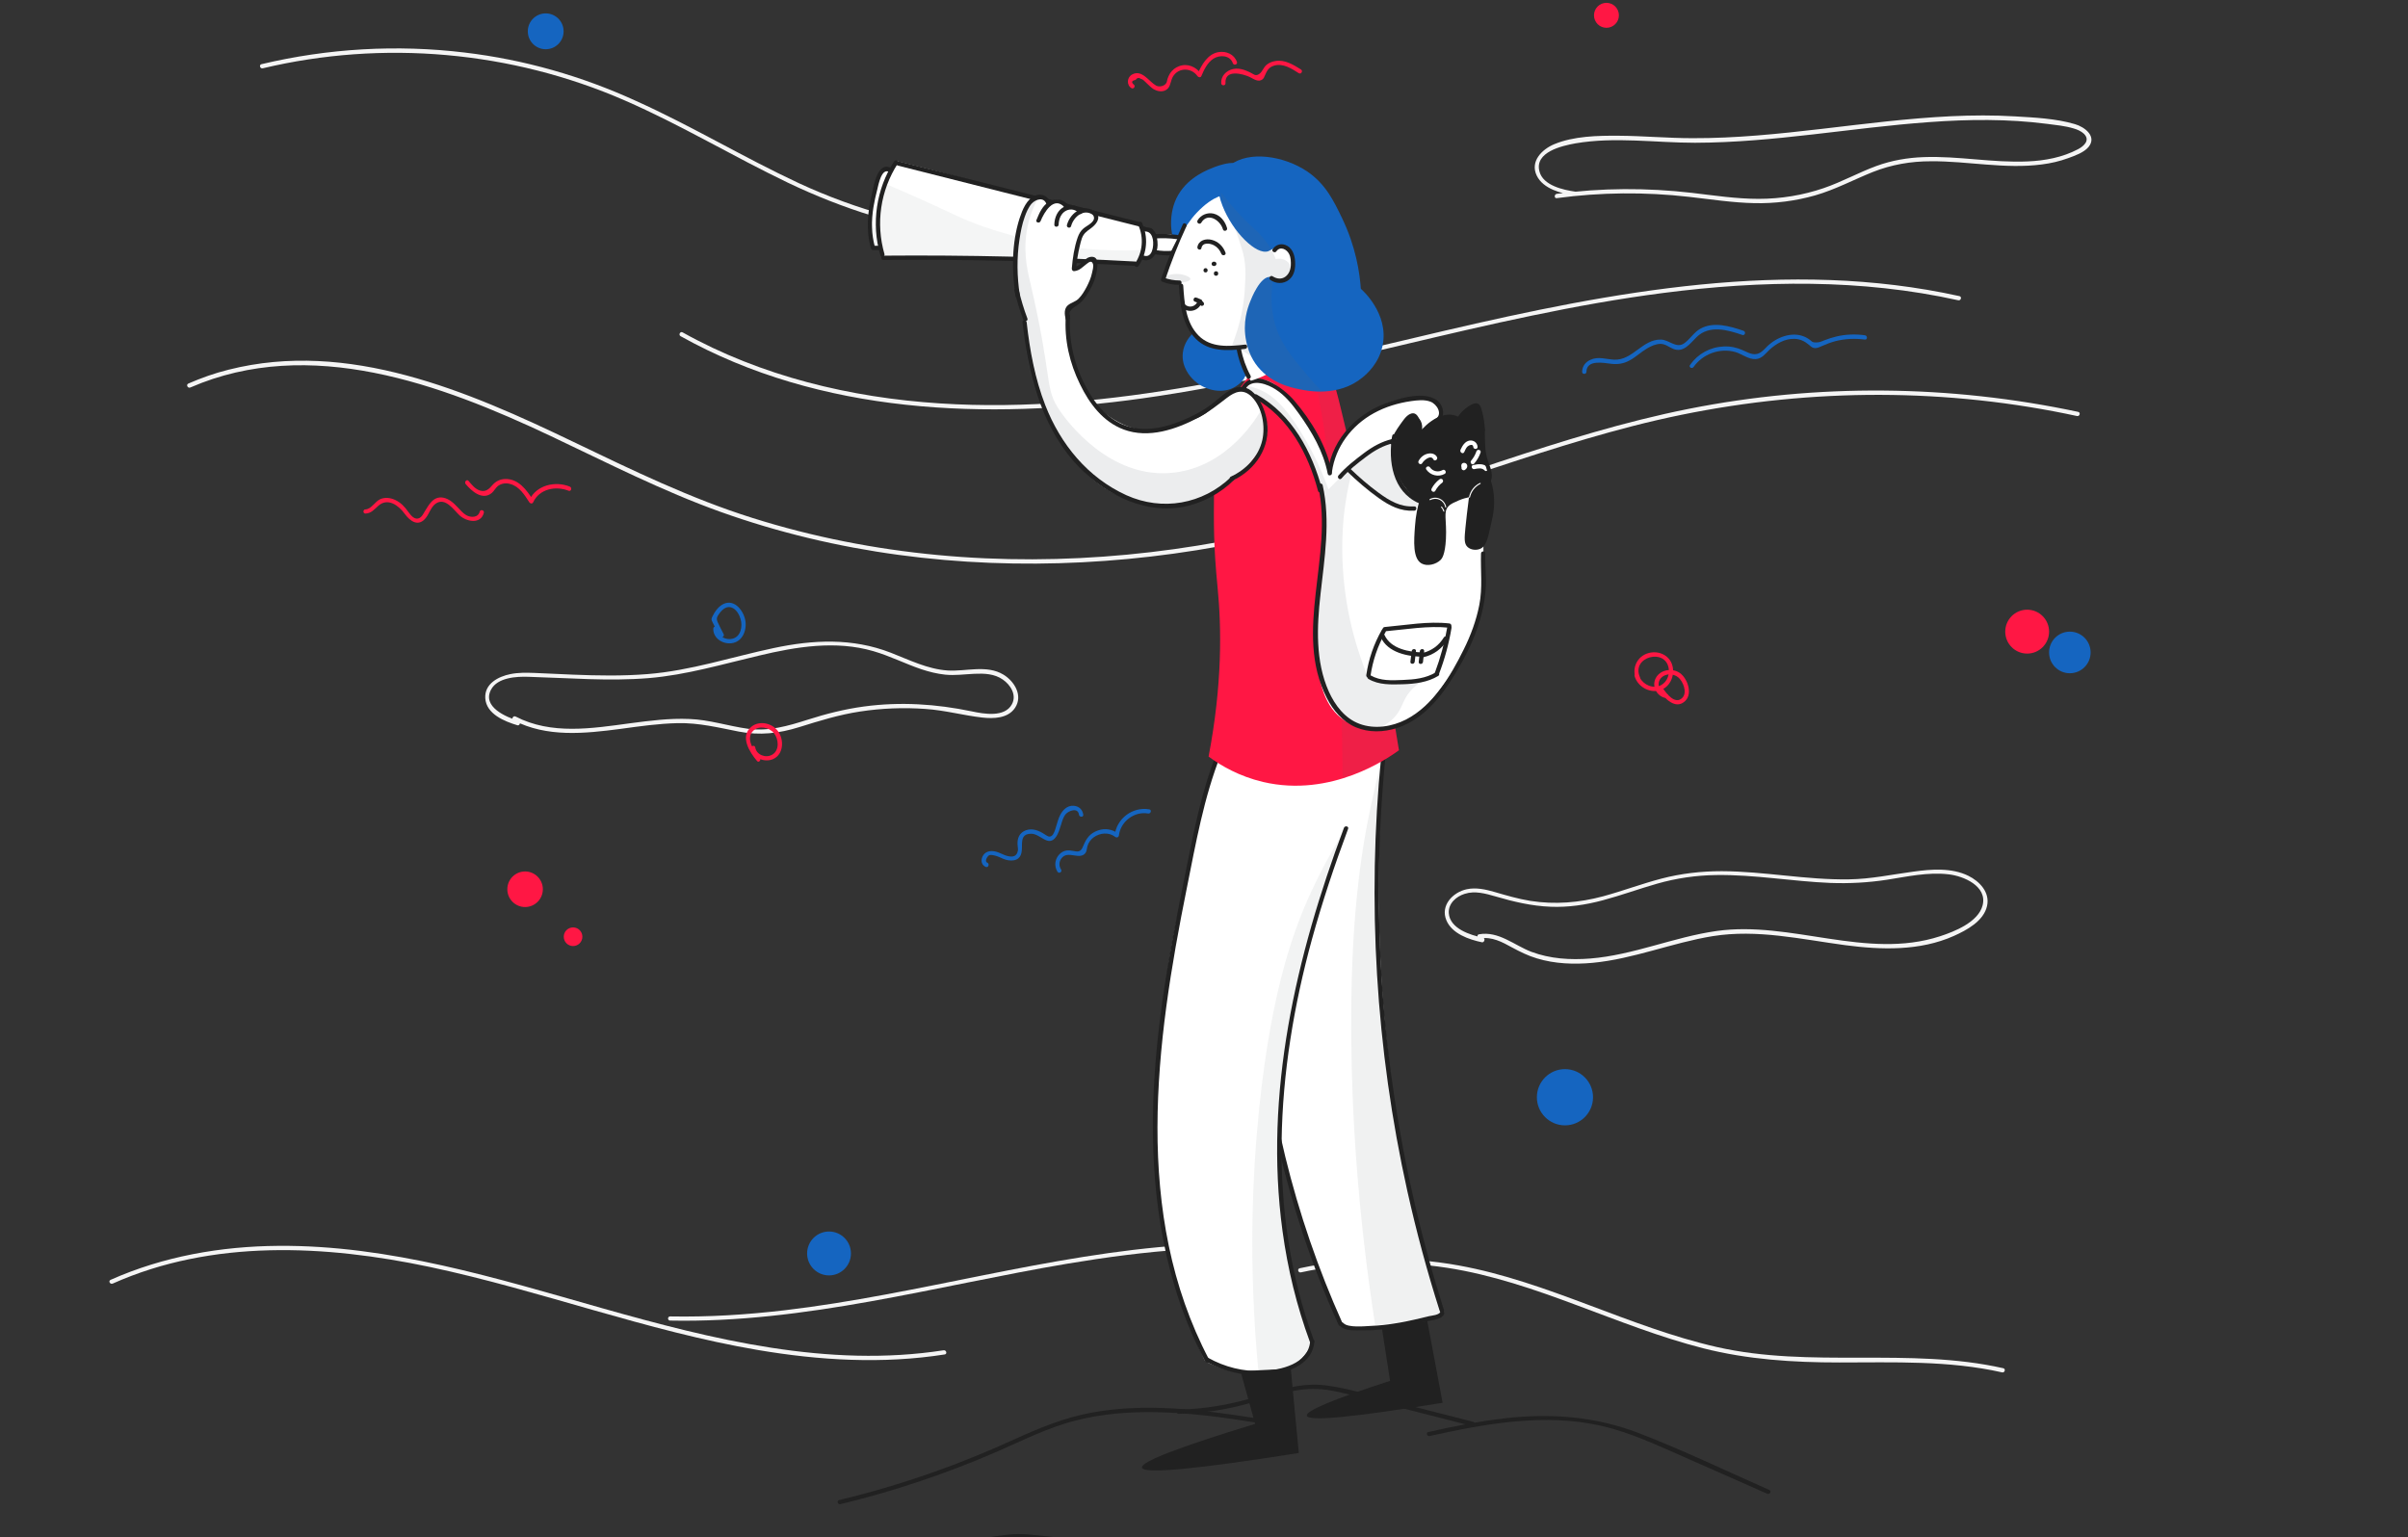 <?xml version="1.0" encoding="UTF-8"?> <svg xmlns="http://www.w3.org/2000/svg" width="849" height="542" viewBox="0 0 849 542" fill="none"><rect x="0" y="0" width="849" height="542" fill="#333333" stroke="none"/> <g clip-path="url(#clip0)"> <path d="M39.743 452.635C74.841 436.954 114.685 438.977 151.5 446.767C190.435 455.012 227.906 469.378 267.195 476.055C288.961 479.748 311.181 481.063 333.098 477.623C334.057 477.471 333.653 476.004 332.694 476.156C291.991 482.479 251.288 472.362 212.352 461.335C175.083 450.763 137.36 439.028 98.172 439.331C77.871 439.483 57.62 443.024 38.986 451.32C38.077 451.724 38.834 453.04 39.743 452.635Z" fill="#F5F5F5"></path> <path d="M236.289 465.686C283.86 466.647 329.916 453.445 376.427 445.604C390.011 443.328 403.697 441.507 417.483 440.596C418.443 440.546 418.443 439.028 417.483 439.079C369.862 442.215 323.957 456.48 276.689 462.044C263.307 463.612 249.823 464.472 236.34 464.219C235.279 464.168 235.279 465.686 236.289 465.686Z" fill="#F5F5F5"></path> <path d="M458.641 448.69C475.558 445.048 493.082 444.441 510.201 447.071C525.957 449.499 541.057 454.709 555.954 460.273C570.65 465.736 585.244 471.553 600.495 475.448C616.251 479.444 632.26 480.456 648.521 480.456C667.711 480.456 687.052 479.697 705.889 483.946C706.848 484.148 707.252 482.682 706.293 482.479C673.013 474.993 638.522 482.58 605.242 474.993C574.185 467.911 545.804 451.977 514.393 446.262C495.809 442.872 476.72 443.277 458.287 447.223C457.277 447.425 457.681 448.892 458.641 448.69Z" fill="#F5F5F5"></path> <path d="M182.81 254.196C178.467 252.881 169.932 249.29 173.114 243.22C175.386 238.869 182.153 238.515 186.345 238.667C200.485 239.072 214.625 240.286 228.765 239.122C242.046 238.01 254.722 234.216 267.65 231.181C280.78 228.045 294.667 225.768 307.898 229.613C313.706 231.282 319.109 234.064 324.816 235.986C327.543 236.897 330.371 237.605 333.249 237.908C336.683 238.262 340.117 237.757 343.501 237.605C346.985 237.453 350.571 237.554 353.55 239.628C356.277 241.5 358.55 245.041 356.782 248.329C354.257 253.083 346.884 251.768 342.642 250.858C330.068 248.227 317.392 247.418 304.616 249.138C297.849 250.048 291.233 251.718 284.769 253.792C277.8 256.017 271.033 257.99 263.61 256.978C256.691 256.017 250.076 253.792 243.056 253.539C236.037 253.235 229.068 254.146 222.149 255.056C208.716 256.877 194.374 259.204 181.8 252.679C180.941 252.223 180.184 253.539 181.042 253.994C192.809 260.114 206.09 258.698 218.816 257.029C225.482 256.118 232.199 255.157 238.966 255.006C246.389 254.854 253.308 256.574 260.529 257.99C267.902 259.406 274.568 258.648 281.739 256.422C288.86 254.196 295.879 252.021 303.252 250.908C310.878 249.745 318.604 249.441 326.28 249.998C333.098 250.453 339.612 252.274 346.329 253.033C350.318 253.488 355.419 253.336 357.893 249.593C360.721 245.294 357.691 240.286 353.803 237.908C347.894 234.317 340.572 236.846 334.158 236.441C327.088 235.986 320.574 232.698 314.059 230.169C300.525 224.908 286.688 225.566 272.7 228.55C257.903 231.687 243.511 236.492 228.361 237.706C219.624 238.414 210.787 238.262 202.05 237.908C197.505 237.706 192.91 237.504 188.365 237.301C185.537 237.2 182.759 237.15 179.982 237.706C175.689 238.566 170.791 241.095 171.094 246.204C171.447 251.819 177.911 254.399 182.456 255.764C183.315 255.967 183.719 254.5 182.81 254.196Z" fill="#F5F5F5"></path> <path d="M555.5 67.594C551.157 66.987 544.036 65.419 542.774 60.462C540.956 53.582 550.753 51.407 555.5 50.547C569.387 48.17 583.628 50.345 597.617 50.345C625.341 50.294 652.662 45.034 680.235 43.061C694.021 42.049 707.909 41.898 721.645 43.668C724.776 44.073 728.058 44.376 731.088 45.287C732.351 45.641 733.765 46.248 734.724 47.158C737.047 49.435 734.775 51.508 732.654 52.621C727.2 55.505 720.988 56.668 714.878 56.921C702.657 57.477 690.486 54.948 678.265 55.403C672.559 55.606 666.953 56.567 661.55 58.54C655.237 60.866 649.379 64.154 643.016 66.329C635.643 68.859 627.866 70.123 620.039 70.123C612.11 70.123 604.283 68.909 596.455 67.999C580.598 66.178 564.691 66.228 548.884 68.353C547.925 68.504 547.925 70.022 548.884 69.87C564.337 67.796 579.992 67.645 595.496 69.415C603.172 70.275 610.848 71.489 618.625 71.641C625.796 71.793 633.017 70.882 639.936 68.909C647.006 66.886 653.47 63.396 660.287 60.664C666.903 58.034 673.72 56.87 680.79 56.87C693.819 56.769 706.899 59.703 719.928 57.983C723.109 57.578 726.19 56.87 729.22 55.758C731.543 54.898 734.674 53.835 736.34 51.863C739.471 48.069 734.926 44.73 731.543 43.769C724.877 41.797 717.352 41.442 710.434 41.038C702.909 40.583 695.385 40.633 687.86 40.987C657.409 42.454 627.311 48.828 596.758 48.726C588.072 48.726 579.386 47.917 570.7 47.867C563.327 47.816 554.894 47.968 547.975 50.851C543.632 52.672 539.39 56.921 541.814 61.929C544.087 66.633 550.5 68.252 555.146 68.909C556.055 69.213 556.459 67.746 555.5 67.594Z" fill="#F5F5F5"></path> <path d="M67.115 136.641C109.231 118.33 155.388 135.427 194.223 153.789C214.019 163.146 233.512 173.162 254.166 180.547C274.417 187.781 295.476 192.788 316.837 195.672C359.712 201.489 403.596 198.909 445.764 189.45C489.951 179.535 531.816 161.528 575.65 150.248C621.251 138.512 668.923 135.983 715.433 143.52C721.089 144.431 726.695 145.493 732.3 146.707C733.26 146.909 733.664 145.442 732.704 145.24C687.557 135.629 640.643 135.174 595.395 144.178C550.147 153.182 507.576 171.594 463.186 183.582C420.109 195.216 375.114 199.921 330.624 195.722C308.505 193.648 286.587 189.349 265.377 182.672C243.46 175.792 222.907 165.777 202.252 155.862C164.933 137.905 122.816 119.695 80.598 130.368C75.7 131.582 71.003 133.252 66.357 135.275C65.499 135.73 66.256 137.045 67.115 136.641Z" fill="#F5F5F5"></path> <path d="M239.926 118.532C289.264 146.1 347.996 148.174 402.738 140.486C464.701 131.785 524.392 111.299 586.457 103.307C620.999 98.856 656.248 98.299 690.436 105.887C691.396 106.089 691.8 104.622 690.84 104.42C630.392 91.066 568.378 102.852 509.192 116.661C450.864 130.268 391.88 146.151 331.432 142.256C299.869 140.233 268.458 132.696 240.683 117.217C239.875 116.711 239.118 118.027 239.926 118.532Z" fill="#F5F5F5"></path> <path d="M92.617 24.093C135.037 13.976 180.285 17.972 220.281 35.423C239.925 43.972 258.358 55.1 277.649 64.357C297.091 73.665 317.393 80.089 338.805 82.972C363.297 86.26 388.093 85.703 412.636 84.085C413.595 84.034 413.595 82.516 412.636 82.567C390.466 84.034 368.094 84.641 345.975 82.314C323.553 79.937 302.141 74.069 281.689 64.61C262.246 55.556 243.864 44.427 224.321 35.626C205.131 26.824 184.779 21.007 163.822 18.529C139.935 15.645 115.594 17.062 92.213 22.626C91.254 22.828 91.657 24.295 92.617 24.093Z" fill="#F5F5F5"></path> <path d="M522.877 330.678C518.433 329.768 511.161 327.491 510.807 321.978C510.605 318.589 513.433 316.11 516.413 315.2C519.998 314.036 523.786 315.098 527.27 316.11C533.633 317.982 540.047 319.499 546.713 319.752C552.924 320.005 559.085 319.095 565.095 317.476C571.559 315.756 577.871 313.429 584.285 311.608C591.052 309.686 597.97 308.674 605.04 308.573C618.524 308.371 631.856 310.799 645.289 311.355C652.006 311.608 658.621 311.254 665.237 310.242C672.408 309.13 679.73 307.46 687.053 308.32C692.305 308.927 700.738 312.468 699.021 319.246C697.506 325.165 689.123 328.503 683.972 330.172C658.116 338.569 631.452 324.608 605.243 328.301C590.143 330.425 575.902 336.799 560.651 338.013C553.682 338.569 546.511 338.114 539.895 335.635C533.835 333.308 528.381 328.25 521.463 329.464C520.503 329.616 520.907 331.083 521.867 330.931C526.008 330.223 529.644 332.196 533.128 334.118C535.956 335.635 538.784 337.052 541.865 337.962C548.177 339.884 554.944 340.137 561.509 339.53C575.953 338.164 589.537 332.449 603.828 330.122C619.584 327.593 635.088 331.235 650.642 333.308C663.318 334.978 676.902 335.382 688.82 330.071C693.365 328.048 699.425 324.81 700.587 319.449C701.647 314.643 697.961 310.799 693.971 308.826C688.063 305.943 680.942 306.499 674.68 307.359C667.055 308.371 659.631 309.99 651.905 310.091C636.856 310.344 622.009 307.258 607.01 307.207C599.839 307.207 592.719 308.017 585.75 309.838C578.831 311.659 572.115 314.188 565.247 316.06C556.763 318.336 548.228 319.044 539.542 317.678C535.199 316.97 531.108 315.756 526.917 314.542C523.786 313.632 520.402 312.873 517.12 313.581C512.221 314.643 507.777 319.297 509.949 324.507C511.918 329.262 517.928 331.336 522.574 332.297C523.382 332.347 523.786 330.88 522.877 330.678Z" fill="#F5F5F5"></path> <path d="M296.284 530.432C315.171 525.879 333.654 519.658 351.48 511.919C360.722 507.872 369.761 503.269 379.609 500.841C389.052 498.463 398.849 497.755 408.596 498.008C419.857 498.261 431.018 499.779 442.127 501.549C443.087 501.701 443.491 500.234 442.531 500.082C423.594 497.098 404.101 494.67 385.063 498.109C375.266 499.88 366.277 503.623 357.288 507.72C347.844 512.02 338.3 515.915 328.503 519.354C317.797 523.097 306.939 526.335 295.88 528.965C294.92 529.167 295.324 530.634 296.284 530.432Z" fill="#212121"></path> <path d="M415.615 498.564C424.099 498.362 432.482 497.148 440.663 494.77C448.996 492.393 457.227 489.054 466.065 489.914C470.559 490.319 474.952 491.584 479.295 492.696C483.84 493.86 488.335 495.023 492.88 496.187C501.616 498.412 510.302 500.638 519.039 502.864C519.998 503.117 520.402 501.65 519.443 501.397C510.403 499.07 501.364 496.794 492.324 494.467C484.042 492.342 475.559 489.51 467.075 488.498C458.742 487.537 450.864 490.117 442.986 492.545C434.048 495.276 424.958 496.844 415.666 497.097C414.656 497.047 414.656 498.564 415.615 498.564Z" fill="#212121"></path> <path d="M504.04 506.405C523.887 502.004 544.743 498.21 564.893 502.864C574.892 505.191 584.285 509.642 593.628 513.739C603.425 518.09 613.272 522.389 623.069 526.739C623.978 527.144 624.736 525.829 623.827 525.424C608.475 518.646 593.274 511.311 577.619 505.292C562.469 499.475 546.713 498.311 530.654 500.132C521.564 501.195 512.524 502.965 503.586 504.988C502.677 505.14 503.081 506.607 504.04 506.405Z" fill="#212121"></path> <path d="M324.614 547.984C329.816 547.074 335.068 546.163 340.269 545.253C345.471 544.342 350.723 543.179 355.975 542.623C360.823 542.117 365.772 542.977 370.569 543.432C375.872 543.988 381.225 544.494 386.527 545.051C387.487 545.152 387.487 543.634 386.527 543.533C381.225 542.977 375.872 542.471 370.569 541.915C365.418 541.409 360.217 540.549 355.015 541.206C344.713 542.471 334.462 544.747 324.21 546.518C323.251 546.72 323.655 548.187 324.614 547.984Z" fill="#212121"></path> <path d="M185.133 319.854C188.591 319.854 191.395 317.046 191.395 313.582C191.395 310.118 188.591 307.31 185.133 307.31C181.675 307.31 178.871 310.118 178.871 313.582C178.871 317.046 181.675 319.854 185.133 319.854Z" fill="#FF1744"></path> <path d="M202.051 333.613C203.863 333.613 205.333 332.141 205.333 330.325C205.333 328.509 203.863 327.037 202.051 327.037C200.238 327.037 198.768 328.509 198.768 330.325C198.768 332.141 200.238 333.613 202.051 333.613Z" fill="#FF1744"></path> <path d="M714.727 230.479C718.994 230.479 722.453 227.014 722.453 222.74C722.453 218.465 718.994 215 714.727 215C710.459 215 707 218.465 707 222.74C707 227.014 710.459 230.479 714.727 230.479Z" fill="#FF1744"></path> <path d="M566.394 9.802C568.82 9.802 570.787 7.832 570.787 5.401C570.787 2.971 568.82 1 566.394 1C563.967 1 562 2.971 562 5.401C562 7.832 563.967 9.802 566.394 9.802Z" fill="#FF1744"></path> <path d="M729.775 237.409C733.82 237.409 737.098 234.125 737.098 230.074C737.098 226.024 733.82 222.74 729.775 222.74C725.731 222.74 722.453 226.024 722.453 230.074C722.453 234.125 725.731 237.409 729.775 237.409Z" fill="#1565C0"></path> <path d="M551.763 396.842C557.23 396.842 561.661 392.403 561.661 386.928C561.661 381.452 557.23 377.013 551.763 377.013C546.297 377.013 541.865 381.452 541.865 386.928C541.865 392.403 546.297 396.842 551.763 396.842Z" fill="#1565C0"></path> <path d="M192.405 17.366C195.891 17.366 198.717 14.535 198.717 11.043C198.717 7.551 195.891 4.72 192.405 4.72C188.919 4.72 186.092 7.551 186.092 11.043C186.092 14.535 188.919 17.366 192.405 17.366Z" fill="#1565C0"></path> <path d="M292.294 449.752C296.561 449.752 300.021 446.287 300.021 442.013C300.021 437.738 296.561 434.273 292.294 434.273C288.027 434.273 284.568 437.738 284.568 442.013C284.568 446.287 288.027 449.752 292.294 449.752Z" fill="#1565C0"></path> <path d="M348.046 304.173C346.986 303.718 348.198 301.847 348.753 301.594C349.41 301.29 350.723 301.695 351.43 301.897C352.541 302.251 353.5 302.858 354.611 303.162C355.823 303.516 357.288 303.617 358.449 303.061C362.489 300.987 357.692 294.006 363.6 294.006C366.832 294.006 369.559 298.812 372.236 295.22C373.195 293.956 373.599 292.337 374.104 290.819C374.508 289.504 374.862 288.139 375.771 287.076C376.831 285.862 380.063 284.648 380.417 287.279C380.518 288.24 382.083 288.24 381.932 287.279C381.679 285.458 380.366 284.244 378.498 284.142C376.276 283.991 374.66 285.66 373.751 287.481C373.094 288.745 372.791 290.162 372.337 291.528C372.034 292.489 371.63 294.158 370.771 294.765C369.862 295.372 369.155 294.714 368.398 294.259C366.428 292.944 364.055 291.932 361.681 292.792C359.51 293.601 358.651 295.473 358.752 297.699C358.752 298.356 358.954 299.166 358.904 299.823C358.55 302.15 356.985 302.251 355.369 301.897C353.753 301.543 352.389 300.531 350.723 300.228C348.955 299.874 347.188 300.329 346.38 302.1C345.723 303.617 346.127 305.135 347.642 305.742C348.551 305.994 348.955 304.528 348.046 304.173Z" fill="#1565C0"></path> <path d="M374.104 306.601C373.347 305.438 373.347 303.971 374.155 302.807C375.316 301.138 376.932 301.391 378.7 301.644C380.013 301.846 381.629 302.099 382.588 300.936C383.245 300.177 383.144 299.266 383.396 298.407C383.75 297.142 384.558 296.029 385.618 295.27C387.84 293.652 390.971 293.399 393.193 295.119C393.749 295.523 394.405 295.27 394.506 294.562C395.112 289.656 399.96 286.014 404.808 286.873C405.768 287.025 406.172 285.558 405.212 285.407C399.304 284.395 393.698 288.644 392.991 294.562C393.446 294.36 393.85 294.208 394.304 294.006C392.234 292.387 389.608 291.982 387.133 292.842C384.305 293.803 382.992 295.675 381.932 298.305C381.427 299.621 380.821 300.43 379.356 300.228C378.548 300.126 377.791 299.924 376.983 299.873C375.821 299.823 374.811 300.126 373.902 300.885C371.983 302.504 371.478 305.286 372.842 307.41C373.347 308.22 374.66 307.461 374.104 306.601Z" fill="#1565C0"></path> <path d="M399.657 29.759C398.799 28.95 399.051 28.444 400.364 28.191C400.92 27.432 401.526 27.28 402.182 27.786C403.091 27.988 403.697 28.798 404.354 29.405C405.162 30.113 405.869 30.922 406.778 31.479C408.04 32.187 409.606 32.49 410.919 31.833C412.535 31.023 412.585 29.405 413.141 27.887C414.656 23.841 419.807 23.436 422.231 26.876C422.534 27.28 423.291 27.432 423.544 26.876C424.503 24.599 425.715 22.02 427.887 20.654C430.058 19.288 433.694 19.44 434.654 22.273C434.957 23.183 436.421 22.778 436.118 21.868C435.159 19.136 432.381 17.922 429.604 18.378C425.766 19.035 423.645 22.88 422.231 26.117C422.685 26.117 423.089 26.117 423.544 26.117C421.776 23.588 418.746 22.222 415.716 23.335C414.454 23.79 413.292 24.701 412.535 25.864C412.131 26.471 411.878 27.129 411.626 27.837C411.474 28.292 411.474 28.848 411.222 29.253C410.565 30.366 408.747 30.821 407.586 30.164C405.111 28.798 402.687 24.448 399.253 26.218C397.334 27.179 397.082 29.911 398.9 31.074C399.758 31.58 400.516 30.265 399.657 29.759Z" fill="#FF1744"></path> <path d="M432.078 29.354C431.725 24.296 438.189 25.965 440.764 27.23C442.077 27.887 443.693 29.101 445.107 27.988C445.562 27.634 445.764 27.128 445.966 26.622C446.723 24.953 447.228 23.739 449.248 23.132C452.379 22.222 455.409 24.195 457.934 25.813C458.742 26.319 459.499 25.004 458.691 24.498C456.015 22.829 452.985 20.957 449.703 21.514C448.642 21.665 447.581 22.07 446.723 22.728C445.41 23.689 445.158 25.358 443.845 26.167C442.582 26.926 442.077 26.167 440.815 25.56C440.158 25.257 439.502 24.953 438.795 24.7C437.482 24.245 436.068 24.043 434.704 24.346C432.331 24.903 430.412 26.825 430.563 29.354C430.614 30.315 432.129 30.315 432.078 29.354Z" fill="#FF1744"></path> <path d="M578.225 238.87C574.892 231.536 587.517 228.298 588.376 235.987C588.679 238.567 587.265 241.298 584.639 242.007C581.71 242.765 578.579 240.793 577.771 237.96C577.518 236.999 576.054 237.403 576.306 238.365C577.316 242.007 581.306 244.434 585.043 243.473C588.729 242.512 590.547 238.415 589.689 234.874C588.78 231.131 584.891 229.31 581.306 230.271C577.114 231.384 575.145 235.785 576.912 239.73C577.316 240.54 578.629 239.73 578.225 238.87Z" fill="#FF1744"></path> <path d="M587.618 244.687C584.891 244.435 583.881 240.793 585.75 238.972C587.315 237.403 589.992 237.505 591.658 238.82C593.375 240.186 595.042 244.182 593.123 246.104C590.598 248.633 587.517 244.536 586.305 242.715C585.75 241.905 584.437 242.664 584.992 243.473C586.76 246.205 590.8 250.504 594.183 247.166C596.86 244.536 594.941 239.224 592.315 237.353C589.638 235.431 585.245 236.088 583.73 239.224C582.215 242.259 584.437 245.901 587.669 246.205C588.578 246.306 588.578 244.789 587.618 244.687Z" fill="#FF1744"></path> <path d="M128.876 181.104C130.896 181.003 131.957 179.637 133.371 178.373C136.704 175.388 140.542 178.221 142.663 181.155C144.683 183.937 147.612 185.91 150.187 182.571C151.399 181.003 152.005 178.676 153.672 177.563C157.055 175.287 159.934 179.789 162.055 181.762C164.479 183.987 169.478 184.999 170.589 180.851C170.842 179.89 169.377 179.486 169.125 180.447C168.569 182.622 165.943 182.571 164.378 181.661C163.166 180.952 162.307 179.84 161.348 178.879C159.934 177.361 158.368 175.894 156.247 175.489C152.763 174.882 151.197 178.019 149.632 180.548C149.228 181.256 148.723 182.217 147.965 182.622C146.147 183.583 144.834 181.661 143.875 180.396C142.663 178.676 141.299 177.209 139.33 176.299C137.714 175.54 135.795 175.287 134.128 175.995C132.209 176.805 130.997 179.536 128.826 179.637C127.917 179.637 127.917 181.155 128.876 181.104Z" fill="#FF1744"></path> <path d="M164.176 170.684C166.297 173.213 170.084 176.602 173.417 173.82C174.225 173.112 174.68 172.1 175.538 171.392C176.801 170.431 178.467 170.228 179.932 170.684C183.113 171.544 184.982 174.579 186.648 177.158C186.951 177.614 187.709 177.715 187.961 177.158C190.133 172.404 195.94 171.24 200.485 173.061C201.394 173.415 201.798 171.948 200.889 171.594C195.789 169.52 189.072 171.038 186.648 176.349C187.103 176.349 187.507 176.349 187.961 176.349C185.689 172.808 182.81 168.762 178.063 168.913C176.397 168.964 174.882 169.672 173.771 170.886C172.458 172.404 171.347 173.618 169.175 172.96C167.509 172.454 166.297 170.886 165.186 169.571C164.63 168.863 163.57 169.925 164.176 170.684Z" fill="#FF1744"></path> <path d="M255.126 223.594C254.47 222.279 253.712 220.913 253.106 219.547C252.45 218.131 252.753 217.575 253.611 216.361C254.722 214.793 256.439 213.376 258.409 214.439C259.823 215.197 260.732 216.917 261.136 218.384C261.843 220.863 261.237 224.403 258.358 225.213C255.985 225.87 252.904 224.403 253.005 221.672C253.005 220.711 251.49 220.711 251.49 221.672C251.389 225.061 254.773 227.186 257.904 226.831C261.742 226.376 263.358 222.33 262.802 218.89C262.247 215.551 259.166 211.302 255.328 212.87C253.46 213.629 252.046 215.602 251.187 217.372C250.682 218.435 250.783 218.485 251.288 219.547C252.096 221.166 252.904 222.785 253.712 224.353C254.268 225.213 255.581 224.454 255.126 223.594Z" fill="#1565C0"></path> <path d="M267.897 267.303C265.978 265.026 262.696 260.575 265.524 257.742C267.544 255.719 271.18 256.478 272.846 258.501C274.563 260.575 274.917 264.622 272.24 266.139C269.968 267.454 266.685 266.19 266.281 263.559C266.13 262.598 264.665 263.003 264.817 263.964C265.423 267.404 269.614 269.022 272.644 267.657C276.331 265.937 276.482 260.828 274.311 257.843C272.24 254.96 267.695 253.949 264.867 256.326C260.777 259.715 264.312 265.279 266.887 268.314C267.443 269.124 268.503 268.061 267.897 267.303Z" fill="#FF1744"></path> <path d="M559.338 131.128C559.389 126.676 565.499 127.991 568.125 128.295C570.398 128.548 572.468 128.244 574.488 127.132C576.71 125.968 578.528 124.147 580.7 122.883C582.114 122.023 583.831 121.264 585.497 121.264C587.265 121.315 588.376 122.377 589.941 123.034C593.577 124.501 595.9 121.112 598.173 118.886C602.667 114.486 609.081 116.307 614.333 118.128C615.242 118.431 615.646 116.964 614.737 116.661C610.04 115.042 604.081 113.272 599.435 115.953C597.213 117.217 595.9 119.544 593.88 121.011C591.002 123.085 588.578 119.797 585.548 119.746C579.033 119.645 575.599 127.182 569.034 126.828C566.206 126.676 563.479 125.614 560.752 126.879C558.985 127.688 557.874 129.104 557.823 131.077C557.773 132.089 559.288 132.089 559.338 131.128Z" fill="#1565C0"></path> <path d="M597.112 129.408C600.344 124.805 606.404 122.579 611.858 124.147C614.232 124.855 616.454 126.777 619.08 126.626C621.251 126.474 622.413 124.704 623.877 123.338C626.251 121.163 629.331 119.392 632.664 119.493C634.684 119.544 636.249 120.303 637.815 121.618C638.32 122.073 638.724 122.478 639.431 122.68C640.441 122.933 641.35 122.478 642.259 122.073C643.824 121.365 645.44 120.758 647.107 120.303C650.541 119.443 654.025 119.291 657.51 119.746C658.469 119.848 658.469 118.33 657.51 118.229C654.177 117.774 650.844 117.875 647.561 118.634C646.097 118.988 644.632 119.443 643.218 119.999C642.107 120.455 641.552 120.758 640.289 120.758C638.926 120.758 639.027 120.556 638.118 119.848C633.825 116.56 628.069 118.077 624.18 121.163C623.12 121.972 622.261 123.085 621.251 123.894C618.827 125.816 616.908 124.602 614.434 123.49C612.313 122.528 610.091 122.073 607.768 122.174C602.97 122.377 598.627 124.754 595.9 128.649C595.244 129.458 596.557 130.217 597.112 129.408Z" fill="#1565C0"></path> <path d="M487.274 468.67C488.234 474.74 489.193 480.861 490.102 486.931C470.155 493.405 460.358 497.503 460.762 499.222C461.267 501.347 477.225 499.779 508.636 494.67C506.818 485.059 505.05 475.448 503.232 465.837C497.879 466.748 492.577 467.709 487.274 468.67Z" fill="#212121"></path> <path d="M444.35 265.426C443.996 272.306 443.491 282.119 443.037 294.006C442.582 306.601 442.33 313.177 442.38 321.27C442.38 324.76 442.532 338.974 444.35 357.286C445.865 372.713 448.238 395.779 456.672 424.157C460.005 435.386 465.156 450.46 473.185 467.658C476.872 468.215 481.215 468.518 486.164 468.316C495.456 467.861 502.98 465.585 508.182 463.46C506.667 458.503 504.546 451.472 502.324 443.024C499.344 431.592 490.759 397.145 487.426 350.861C485.76 327.593 485.154 298.558 488.083 265.173C473.539 265.224 458.944 265.325 444.35 265.426Z" fill="white"></path> <path opacity="0.09" d="M486.82 269.321C485.861 272.963 484.598 278.224 483.235 284.597C479.7 301.442 476.064 325.469 476.417 366.087C476.619 391.075 478.387 425.624 484.851 467.355C487.376 467.102 489.951 466.799 492.628 466.394C498.233 465.534 503.435 464.421 508.182 463.157C506.061 456.277 503.132 446.059 500.102 433.616C489.345 389.254 486.315 351.62 485.507 326.784C485.053 312.014 485.053 292.438 486.82 269.321Z" fill="#60696D"></path> <path d="M486.972 266.741C481.922 317.932 485.053 369.881 496.213 420.11C499.395 434.375 503.182 448.437 507.626 462.347C507.929 463.258 509.394 462.853 509.091 461.942C493.537 413.028 485.76 361.737 486.164 310.395C486.265 295.827 487.073 281.208 488.487 266.691C488.588 265.78 487.073 265.78 486.972 266.741Z" fill="#212121"></path> <path d="M442.279 312.114C440.411 353.593 446.218 395.324 459.247 434.728C462.883 445.756 467.125 456.58 471.923 467.152C472.327 468.063 473.64 467.253 473.236 466.394C456.318 428.709 446.37 387.989 443.996 346.764C443.34 335.231 443.289 323.698 443.794 312.114C443.845 311.103 442.33 311.153 442.279 312.114Z" fill="#212121"></path> <path d="M472.529 467.608C474.246 469.53 478.185 469.075 480.508 469.125C484.043 469.176 487.628 468.822 491.113 468.316C494.9 467.76 498.688 466.95 502.425 466.04C504.293 465.585 508.182 465.483 509.141 463.409C509.545 462.55 508.232 461.74 507.828 462.651C507.374 463.713 504.849 463.915 503.889 464.118C502.475 464.472 501.112 464.775 499.698 465.129C497.021 465.736 494.395 466.293 491.719 466.697C488.941 467.153 486.164 467.456 483.386 467.557C481.265 467.658 475.205 468.316 473.64 466.546C472.933 465.787 471.872 466.9 472.529 467.608Z" fill="#212121"></path> <path d="M429.452 265.123C427.987 268.309 426.018 274.379 424.604 279.741C422.836 286.57 422.382 290.667 421.372 296.636C419.503 307.663 418.241 309.535 415.514 321.624C412.635 334.574 411.322 344.538 410.312 352.48C409.504 358.651 408.04 371.246 407.383 387.534C407.08 394.565 406.929 398.713 407.08 404.429C407.484 422.386 410.363 436.297 411.625 441.76C415.009 456.783 419.958 469.631 424.907 480.051C427.179 481.215 430.613 482.682 434.956 483.643C440.309 484.806 447.177 486.324 453.742 482.985C455.56 482.075 459.701 479.545 462.832 473.577C460.408 466.95 457.429 457.542 455.055 446.009C449.197 417.378 451.318 394.717 452.783 380.453C455.51 353.492 461.772 333.258 472.528 298.356C476.164 286.62 479.396 277.111 481.618 270.788C482.376 265.78 484.143 250.757 476.114 244.485C464.347 235.177 436.926 248.986 429.452 265.123Z" fill="white"></path> <path opacity="0.08" d="M474.498 292.033C471.215 297.243 466.67 304.982 462.176 314.745C456.621 326.783 448.44 347.927 444.046 390.063C441.622 413.079 440.006 445.3 443.743 484.199C445.309 484.351 451.975 484.907 457.681 480.304C460.61 477.926 462.125 475.195 462.883 473.475C460.408 466.646 457.227 456.631 454.803 444.238C447.632 408.121 452.126 379.087 455.459 358.853C458.186 341.958 463.489 318.64 474.498 292.033Z" fill="#60696D"></path> <path d="M437.38 483.542C439.097 489.713 440.814 495.934 442.531 502.106C415.463 510.351 402.182 515.51 402.636 517.534C403.141 519.86 421.574 518.141 457.934 512.374C456.974 502.46 456.015 492.596 455.106 482.682C449.147 482.935 443.238 483.238 437.38 483.542Z" fill="#212121"></path> <path d="M428.897 265.73C423.544 279.286 420.817 293.652 417.938 307.916C414.908 322.838 411.979 337.76 409.858 352.834C405.919 380.756 404.707 409.336 410.111 437.156C412.989 452.129 417.837 466.697 424.958 480.152C425.412 481.012 426.725 480.253 426.271 479.393C399.253 427.95 407.434 367.756 418.443 313.177C421.625 297.344 424.453 281.208 430.412 266.134C430.715 265.224 429.25 264.819 428.897 265.73Z" fill="#212121"></path> <path d="M473.842 291.931C456.924 337.102 445.612 385.662 452.177 434.071C453.995 447.425 457.177 460.526 461.823 473.172C462.176 474.082 463.641 473.677 463.287 472.767C446.47 427.292 449.905 377.417 462.53 331.336C466.166 318.134 470.509 305.134 475.306 292.286C475.66 291.375 474.195 291.021 473.842 291.931Z" fill="#212121"></path> <path d="M425.109 480.101C432.229 484.047 440.41 485.716 448.49 484.654C455.106 483.743 462.782 480.709 463.439 473.07C463.54 472.109 462.025 472.109 461.924 473.07C461.217 481.012 451.622 483.137 445.107 483.44C438.39 483.744 431.775 482.074 425.917 478.786C425.008 478.331 424.25 479.646 425.109 480.101Z" fill="#212121"></path> <path d="M439.855 133.302C438.492 134.921 436.573 137.4 434.755 140.688C428.543 151.614 428.139 162.337 428.038 171.746C427.937 185.454 427.836 192.333 429.301 207.255C430.664 221.216 431.018 241.247 426.119 266.792C430.513 270.029 436.926 273.772 445.309 275.745C469.448 281.41 489.446 267.298 493.233 264.566C488.436 236.391 485.81 213.831 484.295 197.999C483.335 187.983 479.8 173.415 472.781 144.228C470.66 135.326 468.489 126.828 461.924 124.4C452.834 120.96 441.673 131.532 439.855 133.302Z" fill="#FF1744"></path> <path opacity="0.1" d="M461.671 125.108C462.479 128.396 463.64 133.353 464.802 139.474C466.317 147.365 468.337 159.302 469.751 177.057C471.215 195.368 472.882 229.714 473.387 274.126C476.821 273.115 480.962 271.597 485.355 269.169C488.285 267.551 490.81 265.831 492.931 264.212C492.577 260.317 491.921 254.399 490.86 247.267C489.497 238.313 488.133 232.092 487.477 229.006C485.861 221.014 484.042 209.076 483.84 192.485C481.77 183.683 480.204 176.602 479.144 171.898C476.215 158.544 475.356 153.637 473.134 145.544C470.912 137.4 468.589 130.925 467.125 127.03C465.307 126.322 463.489 125.715 461.671 125.108Z" fill="#60696D"></path> <path d="M439.805 138.158C440.259 139.069 441.017 139.372 442.683 140.181C444.097 140.89 445.461 141.749 446.875 142.356C451.218 144.228 456.318 152.524 457.126 153.839C460.207 158.847 463.792 164.714 465.863 173.212C466.418 175.438 467.681 181.204 466.216 200.679C464.651 220.659 462.631 223.441 464.196 233.406C465.358 240.64 466.822 249.29 473.943 253.994C480.558 258.344 488.184 256.826 489.749 256.523C499.344 254.651 504.798 247.216 510.101 239.982C518.181 229.006 521.261 218.029 522.574 211.656C523.18 208.671 523.079 199.92 522.928 182.469C522.726 164.461 522.423 158.24 517.726 152.979C514.545 149.438 510.656 147.769 507.98 146.909C508.182 145.796 508.232 144.127 507.323 142.711C505.606 140.08 501.516 140.131 498.89 140.181C487.628 140.485 479.245 148.072 478.841 148.426C471.822 154.952 469.751 162.944 469.095 166.282C467.681 160.01 465.358 155.205 463.54 152.119C461.974 149.438 459.651 146.707 454.955 141.142C451.268 136.792 449.501 135.123 446.723 134.213C446.117 134.01 441.522 132.644 440.007 134.718C439.3 135.679 439.3 137.146 439.805 138.158Z" fill="white"></path> <path opacity="0.11" d="M439.451 136.287C439.754 135.73 443.138 136.995 443.491 137.147C448.491 139.069 452.935 143.065 458.641 152.322C461.57 157.076 465.257 163.804 468.388 172.555C470.61 170.279 472.478 168.407 473.943 166.991C473.943 166.991 479.346 161.781 488.083 156.722C488.941 156.216 490.002 155.609 490.759 156.065C492.325 156.925 490.658 161.123 491.113 165.018C491.466 167.952 493.183 171.998 499.698 176.5C499.849 177.36 499.9 178.574 499.193 179.384C497.779 180.952 494.143 179.687 492.274 179.03C489.244 177.967 483.386 175.185 476.468 167.041C475.811 169.672 474.953 173.415 474.296 178.018C473.69 182.014 472.024 195.317 474.801 212.415C475.912 219.193 477.983 228.247 482.225 238.566C484.093 239.375 486.467 240.134 489.295 240.589C495.203 241.5 500.102 240.337 502.93 239.426C501.263 240.235 498.991 241.601 497.021 243.979C494.648 246.862 494.597 249.037 492.628 251.718C491.315 253.539 488.941 255.815 484.548 257.434C483.184 257.282 481.114 256.928 478.841 255.916C471.923 252.831 468.792 246.305 467.378 243.27C465.509 239.173 462.631 230.877 465.358 202.804C466.923 186.769 468.64 181.761 466.014 172.605C463.994 165.574 460.51 159.757 459.298 157.784C457.126 154.244 453.238 147.921 446.168 142.104C442.835 139.271 439.148 136.944 439.451 136.287Z" fill="#60696D"></path> <path d="M495.759 147.617C494.85 148.831 493.688 150.602 492.779 152.929C492.274 154.294 491.062 157.481 491.365 161.528C491.921 169.571 497.678 174.477 498.738 175.337C499.445 175.893 500.051 176.349 500.455 176.602C499.849 178.676 499.142 181.761 498.89 185.555C498.486 190.917 498.082 196.936 501.213 198.707C503.233 199.819 506.263 199.061 507.929 197.442C508.333 197.037 509.495 195.773 509.798 190.057C510.151 183.279 508.737 180.446 510.757 178.473C511.616 177.563 513.08 177.006 514.343 176.45C515.757 175.843 517.019 175.539 517.928 175.337C517.373 179.485 516.969 183.177 516.666 186.162C516.312 189.854 516.161 191.726 517.423 192.889C518.585 193.952 520.504 194.154 521.968 193.496C523.887 192.637 524.493 190.259 525.554 185.504C526.412 181.761 527.119 178.625 526.665 174.376C526.412 172.201 525.958 170.43 525.554 169.216C525.453 168.357 525.2 167.092 524.796 165.625C523.938 162.691 523.13 161.831 522.625 159.96C521.867 157.279 522.726 155.964 522.928 152.929C523.13 150.551 522.928 147.162 521.211 142.913C520.554 142.964 519.191 143.065 517.777 144.026C516.06 145.139 515.353 146.757 515.1 147.314C513.787 147.01 511.414 146.707 508.687 147.466C503.99 148.73 501.516 152.22 500.859 153.283C502.172 150.399 501.061 147.567 499.294 146.859C497.779 146.201 495.961 147.516 495.759 147.617Z" fill="#212121"></path> <path d="M501.465 163.298C501.97 162.337 504.495 160.213 505.354 161.983C505.758 162.843 507.071 162.084 506.667 161.224C506.111 160.061 504.748 159.707 503.536 159.96C502.071 160.213 500.859 161.224 500.152 162.539C499.698 163.399 501.011 164.158 501.465 163.298Z" fill="white"></path> <path d="M516.262 159.403C516.565 158.746 516.868 157.987 517.373 157.481C517.878 156.975 519.393 156.419 519.443 157.582C519.494 158.543 521.009 158.543 520.958 157.582C520.857 156.115 519.595 155.154 518.13 155.356C516.464 155.66 515.605 157.177 514.949 158.594C514.545 159.504 515.858 160.314 516.262 159.403Z" fill="white"></path> <path d="M516.666 164.208C516.666 164.259 516.666 164.31 516.666 164.36C516.565 164.461 516.464 164.563 516.413 164.613C516.161 164.765 515.757 164.613 515.807 164.31C515.807 164.31 515.807 164.158 515.858 164.208L515.706 164.36C516.06 164.36 516.413 164.36 516.767 164.36C516.716 164.31 516.716 164.31 516.666 164.259C516.716 164.31 516.716 164.31 516.716 164.31C516.666 164.259 516.716 164.259 516.716 164.36C516.767 164.664 516.615 164.866 516.211 165.018C516.06 164.967 515.959 164.967 515.807 164.917C515.605 164.815 515.656 164.512 515.706 164.36C515.757 164.31 515.706 164.31 515.656 164.411C515.706 164.36 515.706 164.36 515.656 164.411C515.302 164.664 515.151 165.068 515.403 165.473C515.605 165.777 516.11 165.979 516.464 165.726C516.817 165.473 517.171 165.119 517.221 164.613C517.221 164.057 516.817 163.551 516.262 163.551C515.706 163.551 515.302 163.905 515.252 164.461C515.201 164.866 515.454 165.22 515.706 165.473C516.009 165.777 516.464 165.726 516.767 165.473C517.423 164.967 517.575 163.905 516.817 163.399C516.464 163.197 516.009 163.146 515.656 163.349C515.201 163.601 515.151 164.208 515.252 164.664C515.302 165.068 515.807 165.271 516.161 165.17C516.565 165.018 516.716 164.613 516.666 164.208Z" fill="white"></path> <path d="M508.586 165.776C507.121 166.636 505.152 166.232 504.192 164.815C503.637 164.006 502.324 164.765 502.879 165.574C504.344 167.648 507.121 168.356 509.394 167.091C510.202 166.586 509.444 165.271 508.586 165.776Z" fill="white"></path> <path d="M507.475 169.065C506.364 169.924 505.404 171.037 504.748 172.302C504.293 173.162 505.606 173.921 506.061 173.061C506.667 171.897 507.525 170.936 508.586 170.127C508.889 169.874 508.838 169.317 508.586 169.065C508.232 168.761 507.778 168.812 507.475 169.065Z" fill="white"></path> <path d="M519.746 163.5C520.756 162.337 521.514 161.022 522.019 159.555C522.322 158.644 520.857 158.239 520.554 159.15C520.15 160.364 519.494 161.477 518.686 162.438C518.08 163.197 519.14 164.259 519.746 163.5Z" fill="white"></path> <path d="M519.847 165.423C521.059 165.17 522.473 164.866 523.433 165.878C524.089 166.586 525.15 165.524 524.493 164.816C523.13 163.349 521.16 163.602 519.393 164.006C518.484 164.158 518.888 165.625 519.847 165.423Z" fill="white"></path> <path d="M439.199 136.995C441.522 133.353 447.026 135.528 449.804 137.349C453.137 139.473 455.662 142.66 457.934 145.847C462.53 152.271 466.62 159.251 468.135 167.092C468.337 168.053 469.802 167.648 469.6 166.687C467.832 157.329 462.378 148.325 456.217 141.143C452.632 136.995 442.481 129.154 437.886 136.287C437.381 137.045 438.694 137.855 439.199 136.995Z" fill="#212121"></path> <path d="M442.33 140.434C454.45 147.263 461.267 160.061 464.701 173.111C464.954 174.072 466.418 173.668 466.166 172.706C462.631 159.302 455.51 146.1 443.087 139.119C442.229 138.613 441.471 139.928 442.33 140.434Z" fill="#212121"></path> <path d="M469.6 166.434C470.862 157.481 476.569 149.994 484.396 145.695C488.436 143.469 492.931 142.103 497.526 141.446C499.698 141.142 502.223 140.839 504.344 141.648C506.667 142.508 508.889 146.201 505.96 147.87C505.101 148.325 505.859 149.64 506.717 149.185C509.949 147.364 509.141 142.71 506.313 140.94C501.92 138.158 494.648 140.131 490.153 141.648C479.043 145.239 469.852 154.243 468.186 166.13C467.984 166.99 469.448 167.395 469.6 166.434Z" fill="#212121"></path> <path d="M472.983 168.71C475.458 165.827 478.589 163.399 481.619 161.123C484.548 158.897 487.679 157.076 491.315 156.267C492.274 156.064 491.87 154.598 490.911 154.8C487.174 155.66 483.891 157.531 480.861 159.808C477.73 162.185 474.498 164.664 471.923 167.648C471.266 168.356 472.327 169.469 472.983 168.71Z" fill="#212121"></path> <path d="M491.517 156.419C492.577 153.991 493.941 151.664 495.607 149.59C495.91 149.236 496.264 148.629 496.668 148.376C497.021 147.718 497.476 147.668 498.132 148.275C498.94 148.275 499.294 148.578 499.294 149.286C499.849 150.349 499.9 152.17 500.102 153.384C500.304 154.345 501.768 153.94 501.566 152.979C501.162 151.057 500.657 144.177 497.021 146.049C495.607 146.757 494.547 148.528 493.638 149.742C492.274 151.613 491.163 153.586 490.204 155.66C489.8 156.52 491.113 157.329 491.517 156.419Z" fill="#212121"></path> <path d="M501.263 153.839C503.839 150.5 509.091 145.897 513.585 148.376C514.444 148.831 515.201 147.516 514.343 147.06C509.141 144.278 503.283 148.831 500.152 152.776C499.597 153.535 500.657 154.597 501.263 153.839Z" fill="#212121"></path> <path d="M515.05 148.123C515.757 147.01 519.039 143.014 520.453 144.076C521.211 144.633 521.362 146.605 521.564 147.516C521.867 148.932 521.968 150.348 522.019 151.815C522.069 152.776 523.584 152.776 523.534 151.815C523.483 149.792 523.231 147.819 522.726 145.847C522.423 144.734 522.17 142.609 520.857 142.255C519.645 141.952 517.979 143.115 517.07 143.773C515.706 144.734 514.646 145.948 513.787 147.364C513.232 148.173 514.545 148.932 515.05 148.123Z" fill="#212121"></path> <path d="M474.953 166.232C478.437 169.621 482.124 172.757 486.063 175.59C489.951 178.372 493.739 180.345 498.637 180.092C499.597 180.041 499.597 178.524 498.637 178.574C493.638 178.827 489.951 176.602 486.063 173.769C482.477 171.139 479.144 168.255 475.963 165.17C475.306 164.512 474.246 165.574 474.953 166.232Z" fill="#212121"></path> <path d="M464.752 171.442C470.256 195.924 455.914 222.683 467.782 246.103C470.004 250.504 473.387 254.5 478.033 256.473C482.578 258.395 487.83 258.243 492.527 256.725C502.93 253.387 509.646 243.726 514.797 234.621C518.08 228.905 520.807 222.784 522.423 216.36C523.231 213.173 523.736 209.835 523.887 206.547C524.039 202.753 523.534 198.959 523.685 195.166C523.736 194.204 522.221 194.204 522.17 195.166C521.968 201.337 522.776 207.204 521.564 213.325C520.504 218.788 518.534 224.099 516.06 229.056C511.464 238.364 505.253 248.834 495.708 253.741C490.759 256.27 484.649 257.231 479.346 255.259C474.145 253.336 470.711 248.733 468.489 243.827C463.742 233.154 464.297 221.014 465.56 209.683C466.974 196.835 469.196 183.835 466.317 170.987C465.964 170.127 464.499 170.481 464.752 171.442Z" fill="#212121"></path> <path d="M487.224 222.076C484.396 227.033 482.528 232.395 481.72 238.06C481.568 239.021 483.033 239.426 483.184 238.465C483.992 232.9 485.76 227.69 488.537 222.834C489.042 222.025 487.729 221.266 487.224 222.076Z" fill="#212121"></path> <path d="M488.184 222.632C495.658 221.975 503.536 220.558 511.01 221.368C511.969 221.469 511.969 219.951 511.01 219.85C503.536 218.99 495.658 220.457 488.184 221.115C487.224 221.216 487.224 222.733 488.184 222.632Z" fill="#212121"></path> <path d="M482.477 239.426C486.164 241.601 490.456 241.399 494.597 241.297C498.94 241.146 503.283 240.64 507.07 238.364C507.929 237.858 507.121 236.543 506.313 237.048C502.728 239.223 498.688 239.628 494.597 239.78C490.759 239.932 486.719 240.185 483.235 238.161C482.427 237.655 481.669 238.971 482.477 239.426Z" fill="#212121"></path> <path d="M510.303 221.014C509.343 226.578 507.879 231.94 505.909 237.201C505.556 238.111 507.02 238.516 507.374 237.605C509.394 232.345 510.858 226.932 511.767 221.419C511.919 220.457 510.454 220.053 510.303 221.014Z" fill="#212121"></path> <path d="M486.82 224.706C489.295 230.169 496.314 231.535 501.718 231.585C502.677 231.585 502.677 230.068 501.718 230.068C496.87 229.967 490.355 228.854 488.133 223.897C487.729 223.037 486.416 223.846 486.82 224.706Z" fill="#212121"></path> <path d="M497.728 229.613C497.577 230.877 497.425 232.142 497.274 233.356C497.173 234.317 498.688 234.317 498.789 233.356C498.94 232.091 499.092 230.827 499.243 229.613C499.344 228.652 497.829 228.652 497.728 229.613Z" fill="#212121"></path> <path d="M500.607 229.613C500.455 230.877 500.304 232.142 500.203 233.407C500.102 234.368 501.617 234.368 501.718 233.407C501.869 232.142 502.021 230.877 502.122 229.613C502.223 228.652 500.708 228.652 500.607 229.613Z" fill="#212121"></path> <path d="M501.92 231.737C505.505 230.928 508.485 228.702 510.353 225.566C510.858 224.706 509.545 223.948 509.04 224.807C507.323 227.64 504.697 229.512 501.516 230.27C500.556 230.523 500.96 231.99 501.92 231.737Z" fill="#212121"></path> <path d="M490.86 153.687C489.345 162.64 491.012 173.314 500.152 177.411C501.011 177.815 501.819 176.5 500.91 176.096C492.375 172.251 490.911 162.388 492.325 154.092C492.476 153.131 491.012 152.726 490.86 153.687Z" fill="#212121"></path> <path d="M521.917 151.259C522.018 154.142 521.968 157.076 522.372 159.909C522.776 162.994 525.554 166.434 524.089 169.519C523.685 170.379 524.998 171.189 525.402 170.278C526.715 167.496 525.554 165.169 524.594 162.438C523.332 158.948 523.635 154.901 523.483 151.208C523.382 150.247 521.867 150.247 521.917 151.259Z" fill="#212121"></path> <path d="M504.293 176.348C506.515 175.185 509.04 176.399 509.545 178.827C509.596 179.08 509.949 178.979 509.899 178.726C509.293 176.045 506.515 174.73 504.091 175.994C503.889 176.146 504.091 176.5 504.293 176.348Z" fill="white"></path> <path d="M508.131 178.929C508.485 179.333 508.737 179.789 508.889 180.294C508.99 180.547 509.343 180.446 509.242 180.193C509.04 179.637 508.737 179.131 508.384 178.676C508.232 178.473 507.929 178.777 508.131 178.929Z" fill="white"></path> <path d="M518.282 175.388C518.736 173.314 520.049 171.594 521.968 170.633C522.17 170.532 522.019 170.178 521.766 170.329C519.746 171.29 518.383 173.111 517.928 175.286C517.878 175.539 518.231 175.641 518.282 175.388Z" fill="white"></path> <path d="M429.351 68.151C425.866 69.921 422.937 73.26 421.624 74.727C418.392 78.419 416.726 81.859 414.908 85.703C413.393 88.839 411.625 93.291 410.211 98.855C412.181 99.209 414.15 99.512 416.12 99.867C416.019 101.789 416.019 104.621 416.776 107.96C417.483 110.995 418.645 115.851 422.685 119.24C428.24 123.995 435.613 122.831 436.976 122.629C437.077 125.006 437.582 128.396 439.501 131.886C440.006 132.746 440.511 133.555 441.016 134.263C443.794 133.454 448.086 131.785 452.278 128.345C462.984 119.695 464.448 106.796 464.903 103.053C465.559 97.287 466.822 86.411 459.701 77.407C452.278 68.1 438.188 63.699 429.351 68.151Z" fill="white"></path> <path d="M418.998 78.673C420.412 76.548 423.139 73.412 426.22 71.237C431.169 67.747 433.391 69.213 435.916 66.128C437.734 63.902 438.896 60.26 437.532 58.54C435.361 55.809 427.634 59.097 426.624 59.552C424.402 60.513 417.079 63.599 414.15 71.389C411.726 77.914 413.342 85.046 414.453 85.198C414.756 85.248 414.958 84.743 416.574 82.264C417.332 80.999 418.19 79.836 418.998 78.673Z" fill="#1565C0"></path> <path d="M430.007 63.447C429.603 64.762 428.997 67.392 431.017 72.552C434.603 81.809 442.986 90.104 447.177 88.587C448.086 88.233 449.046 87.322 450.864 87.221C451.318 87.221 453.136 87.12 454.55 88.233C456.772 90.003 456.873 93.847 455.409 96.326C455.156 96.781 453.793 98.855 451.722 99.007C449.904 99.159 449.298 97.742 447.834 97.641C444.248 97.439 441.168 105.33 440.764 106.392C439.956 108.415 437.986 113.676 439.4 120.404C439.703 121.871 440.41 124.956 442.582 128.143C447.278 134.972 455.156 136.641 458.085 137.248C460.964 137.855 471.922 140.131 480.457 133.05C481.82 131.937 486.315 128.092 487.527 121.567C489.597 110.54 480.356 102.295 479.8 101.84C479.396 96.124 478.033 87.019 473.235 77.054C470.205 70.731 467.377 64.914 460.964 60.513C452.53 54.797 440.259 53.178 433.845 58.136C433.189 58.743 431.017 60.462 430.007 63.447Z" fill="#1565C0"></path> <path d="M420.412 117.723C419.655 118.481 417.433 120.808 417.029 124.45C416.473 129.509 419.857 132.999 420.564 133.707C424.25 137.501 430.411 139.018 434.855 136.742C435.209 136.59 439.098 134.516 439.249 131.532C439.3 130.217 438.593 129.559 437.583 126.625C436.926 124.703 436.522 123.135 436.219 122.073C434.856 122.528 432.532 123.135 429.654 122.73C424.503 122.073 421.321 118.734 420.412 117.723Z" fill="#1565C0"></path> <path opacity="0.12" d="M430.512 67.898C430.563 69.466 430.765 71.793 431.825 74.272C432.532 75.941 433.239 76.953 433.795 77.762C435.916 80.999 436.623 84.034 437.734 87.424C439.501 92.684 439.198 97.085 438.845 102.548C438.542 107.101 437.532 114.03 434.249 122.073C435.613 122.478 437.582 123.287 439.703 124.704C443.592 127.334 445.359 130.47 446.47 131.937C448.743 134.921 453.793 138.058 465.963 137.855C464.751 136.641 463.034 134.82 461.166 132.595C456.772 127.435 452.934 122.933 450.662 117.47C449.349 114.334 447.329 107.91 448.894 98.603C450.308 99.311 451.975 99.26 453.288 98.4C454.651 97.49 455.51 95.669 455.055 93.999C454.5 92.077 452.177 90.762 449.803 91.369C449.298 90.105 448.49 88.284 447.177 86.311C445.107 83.225 442.935 81.303 442.127 80.595C439.552 78.369 435.815 74.575 430.512 67.898Z" fill="#60696D"></path> <path opacity="0.14" d="M410.767 97.945C410.817 97.135 413.393 96.478 415.564 96.629C417.483 96.781 419.756 97.641 419.705 98.4C419.655 99.108 417.534 99.664 415.968 99.715C413.544 99.816 410.767 98.754 410.767 97.945Z" fill="#60696D"></path> <path d="M417.029 79.127C414.15 85.45 411.575 91.874 409.353 98.45C409.201 98.855 409.504 99.26 409.858 99.361C411.827 100.119 413.797 100.474 415.867 100.423C416.827 100.423 416.827 98.905 415.867 98.905C413.898 98.905 412.08 98.551 410.262 97.894C410.413 98.197 410.615 98.501 410.767 98.804C412.938 92.33 415.413 86.007 418.291 79.835C418.746 79.026 417.433 78.217 417.029 79.127Z" fill="#212121"></path> <path d="M415.666 100.727C416.07 107.252 416.676 114.485 421.524 119.392C426.17 124.147 432.886 123.742 438.997 123.034C439.956 122.933 439.956 121.415 438.997 121.516C433.341 122.174 426.927 122.73 422.584 118.33C418.039 113.727 417.585 106.847 417.181 100.727C417.13 99.766 415.615 99.766 415.666 100.727Z" fill="#212121"></path> <path d="M436.017 123.186C436.674 126.726 437.886 130.116 439.603 133.252C440.057 134.112 441.37 133.353 440.916 132.493C439.249 129.407 438.138 126.221 437.482 122.781C437.33 121.82 435.866 122.225 436.017 123.186Z" fill="#212121"></path> <path d="M416.676 108.466C419.15 110.641 422.837 109.629 423.796 106.443C424.099 105.482 422.635 105.127 422.332 106.038C421.726 108.061 419.352 108.82 417.787 107.353C417.029 106.746 415.969 107.808 416.676 108.466Z" fill="#212121"></path> <path d="M421.321 106.392C422.129 106.594 422.735 107.05 423.24 107.657C423.493 107.96 424.048 107.91 424.301 107.657C424.604 107.353 424.553 106.898 424.301 106.594C423.644 105.785 422.735 105.178 421.725 104.925C420.816 104.672 420.412 106.139 421.321 106.392Z" fill="#212121"></path> <path d="M423.594 87.474C423.998 85.35 426.624 85.754 428.038 86.513C429.25 87.171 430.108 88.233 430.613 89.497C430.967 90.408 432.431 90.003 432.078 89.093C431.27 86.918 429.603 85.198 427.28 84.591C425.159 84.034 422.634 84.692 422.18 87.069C421.978 88.031 423.442 88.435 423.594 87.474Z" fill="#212121"></path> <path d="M423.543 78.52C425.816 74.727 430.26 77.661 431.169 80.847C431.421 81.808 432.886 81.404 432.633 80.443C431.977 78.116 430.361 75.941 427.886 75.334C425.664 74.828 423.392 75.789 422.23 77.711C421.725 78.622 423.038 79.38 423.543 78.52Z" fill="#212121"></path> <path d="M425.058 96.073C426.018 96.073 426.018 94.556 425.058 94.556C424.099 94.556 424.049 96.073 425.058 96.073Z" fill="#212121"></path> <path d="M427.937 93.797C427.988 93.797 428.088 93.797 428.139 93.797C428.543 93.797 428.897 93.443 428.897 93.038C428.897 92.633 428.543 92.279 428.139 92.279C428.088 92.279 427.988 92.279 427.937 92.279C427.533 92.279 427.179 92.633 427.179 93.038C427.179 93.493 427.533 93.797 427.937 93.797Z" fill="#212121"></path> <path d="M427.987 96.377C427.987 96.427 427.987 96.478 427.987 96.528C427.987 97.489 429.503 97.489 429.503 96.528C429.503 96.478 429.503 96.427 429.503 96.377C429.503 95.415 427.987 95.415 427.987 96.377C427.987 96.427 427.987 96.478 427.987 96.528C427.987 97.489 429.503 97.489 429.503 96.528C429.503 96.478 429.503 96.427 429.503 96.377C429.503 95.415 427.987 95.415 427.987 96.377Z" fill="#212121"></path> <path d="M450.005 88.637C451.369 86.665 453.692 87.929 454.5 89.548C455.157 90.812 455.157 92.33 455.106 93.696C454.904 97.135 452.025 99.563 448.692 97.439C447.884 96.882 447.127 98.198 447.935 98.754C449.904 100.069 452.429 100.221 454.399 98.703C456.419 97.135 456.773 94.555 456.621 92.127C456.47 89.801 455.561 87.221 453.136 86.361C451.419 85.754 449.702 86.412 448.692 87.879C448.187 88.637 449.5 89.396 450.005 88.637Z" fill="#212121"></path> <path d="M314.161 59.754C313.1 59.754 312.04 59.805 311.03 59.805C309.313 63.143 308.353 66.178 307.798 68.404C306.182 74.929 306.586 80.342 306.889 82.972C307.091 84.743 307.394 86.209 307.646 87.221C308.555 87.221 309.464 87.221 310.373 87.221C310.727 88.435 311.08 89.649 311.434 90.863C319.968 90.812 326.988 90.812 331.886 90.863C361.58 91.116 382.285 92.279 387.083 92.532C393.092 92.886 397.991 93.24 401.021 93.443C401.122 91.571 401.627 90.914 402.081 90.711C402.889 90.357 403.596 91.217 404.657 91.015C405.768 90.812 406.475 89.649 406.929 88.587C407.838 89.042 409.505 89.649 411.474 89.346C411.929 89.295 412.333 89.143 412.686 89.042C413.545 87.322 414.403 85.602 415.262 83.883C414.05 83.478 412.333 83.124 410.262 83.124C409.101 83.124 408.091 83.276 407.232 83.427C407.131 83.174 406.323 80.898 404.202 80.392C403.546 80.241 402.99 80.291 402.536 80.392C402.233 79.836 401.93 79.279 401.627 78.723C400.415 78.521 398.546 78.217 396.324 77.813C378.296 74.525 365.721 70.529 356.126 67.645C346.935 64.863 333.553 61.069 316.383 56.871C315.676 57.832 314.918 58.793 314.161 59.754Z" fill="white"></path> <path opacity="0.07" d="M307.04 79.381C307.495 79.279 308 80.443 308.555 80.291C309.464 80.089 309.262 76.902 309.464 74.525C309.616 72.248 310.272 68.96 312.494 64.964C313.959 65.571 316.181 66.532 318.857 67.696C328.503 71.894 335.169 75.132 337.189 76.042C350.521 82.264 365.166 85.046 368.852 85.754C377.235 87.373 388.85 88.789 402.788 88.182C402.182 89.851 401.576 91.521 400.97 93.19C398.647 93.139 395.264 93.139 391.123 93.038C373.347 92.684 360.924 92.128 353.803 91.824C343.754 91.419 329.361 91.015 311.181 91.065C310.979 89.7 310.777 88.334 310.575 86.968C309.414 87.17 308.252 87.373 307.091 87.575C306.333 81.252 306.535 79.482 307.04 79.381Z" fill="#60696D"></path> <path d="M315.221 56.922C308.909 66.684 307.141 78.824 310.373 90.003C310.626 90.964 312.09 90.56 311.838 89.599C308.707 78.774 310.424 67.14 316.534 57.681C317.09 56.821 315.777 56.062 315.221 56.922Z" fill="#212121"></path> <path d="M316.534 58.389C344.966 65.572 373.347 72.754 401.778 79.887C402.738 80.139 403.142 78.673 402.182 78.42C373.751 71.237 345.37 64.054 316.938 56.922C316.029 56.669 315.625 58.136 316.534 58.389Z" fill="#212121"></path> <path d="M311.434 91.672C341.077 91.42 370.72 92.128 400.313 93.746C401.273 93.797 401.273 92.279 400.313 92.229C370.72 90.61 341.077 89.902 311.434 90.155C310.474 90.155 310.474 91.672 311.434 91.672Z" fill="#212121"></path> <path d="M401.324 79.33C403.344 83.832 402.889 88.941 400.112 93.038C399.556 93.847 400.869 94.606 401.425 93.797C404.505 89.244 404.909 83.579 402.637 78.571C402.233 77.711 400.92 78.47 401.324 79.33Z" fill="#212121"></path> <path d="M402.839 81.303C403.394 81.708 403.798 81.556 404.455 81.708C405.717 82.062 406.222 83.225 406.475 84.439C406.879 86.665 406.323 91.369 403.041 90.054C402.132 89.7 401.728 91.167 402.637 91.521C405.97 92.836 408.141 89.346 408.141 86.412C408.141 84.793 407.939 82.972 407.03 81.607C406.727 81.151 406.323 80.696 405.818 80.443C405.162 80.14 404.253 80.342 403.697 79.937C402.788 79.431 402.031 80.747 402.839 81.303Z" fill="#212121"></path> <path d="M407.283 84.085C409.858 83.933 412.434 83.984 414.959 84.338C415.918 84.439 415.918 82.921 414.959 82.82C412.383 82.517 409.858 82.415 407.283 82.567C406.323 82.668 406.323 84.186 407.283 84.085Z" fill="#212121"></path> <path d="M407.08 89.649C409.151 90.003 411.222 90.154 413.292 89.952C414.252 89.851 414.252 88.334 413.292 88.435C411.323 88.586 409.404 88.536 407.485 88.182C406.525 88.03 406.121 89.446 407.08 89.649Z" fill="#212121"></path> <path d="M314.362 59.35C309.464 56.517 308.101 65.369 307.444 68.151C305.929 74.576 305.222 81.202 307.09 87.626C307.191 87.93 307.495 88.182 307.798 88.182C308.454 88.182 309.161 88.182 309.818 88.182C310.777 88.182 310.777 86.665 309.818 86.665C309.161 86.665 308.454 86.665 307.798 86.665C308.05 86.867 308.303 87.019 308.505 87.221C307.192 82.568 307.192 77.863 307.949 73.109C308.303 70.984 308.757 68.86 309.313 66.786C309.666 65.42 310.777 58.996 313.555 60.665C314.464 61.171 315.221 59.856 314.362 59.35Z" fill="#212121"></path> <path d="M368.953 70.225C368.044 69.112 366.529 69.264 366.327 69.264C364.661 69.365 363.045 70.883 361.277 74.576C357.843 81.607 357.691 88.638 357.691 89.751C357.641 94.606 358.096 102.498 361.53 111.906C361.833 115.852 362.489 121.365 363.953 127.789C366.529 139.322 369.256 151.462 378.649 162.236C382.184 166.334 389.153 174.275 401.273 177.159C413.949 180.194 424.251 175.692 426.776 174.528C428.998 173.466 435.209 170.33 440.461 163.703C443.643 159.707 447.329 155.357 446.723 149.995C446.471 147.668 445.461 145.696 443.946 142.56C442.431 139.423 441.623 137.855 440.007 137.248C437.785 136.388 435.411 137.906 432.785 139.423C428.341 141.953 427.937 144.381 423.14 146.91C421.877 147.567 420.615 148.023 418.09 148.832C414.1 150.147 410.161 151.462 406.525 151.715C398.597 152.272 392.233 147.719 390.415 146.404C383.699 141.598 381.073 135.174 379.356 130.976C375.518 121.567 375.821 112.918 376.477 107.859C378.851 107.455 380.315 106.494 381.022 105.937C383.699 103.863 384.355 100.98 385.365 96.529C386.022 93.747 386.325 92.28 385.618 91.723C384.153 90.611 379.659 94.252 378.649 95.112C378.851 91.673 379.356 88.891 379.861 86.918C380.518 84.288 380.871 82.922 381.78 81.859C383.547 79.786 385.618 79.988 386.325 78.015C386.729 76.953 386.679 75.486 385.82 74.626C384.81 73.615 382.638 73.665 380.77 75.132C380.164 73.817 378.952 73.007 377.639 72.957C376.326 72.906 375.467 73.716 375.215 73.918C375.366 72.552 374.76 71.288 373.75 70.782C372.387 70.074 370.215 70.883 369.407 72.957C369.458 72.704 369.811 71.288 368.953 70.225Z" fill="white"></path> <path opacity="0.12" d="M366.327 69.265C365.115 71.389 363.6 74.525 362.59 78.623C360.368 87.525 362.186 94.961 362.994 98.552C371.68 135.63 367.893 136.54 373.953 145.241C376.175 148.377 391.425 169.42 414.15 166.638C433.189 164.311 443.289 146.961 444.602 144.634C445.36 146.657 446.269 150.097 445.663 154.194C444.754 160.213 441.016 164.007 439.653 165.424C438.34 166.739 436.724 167.902 433.442 170.178C430.513 172.252 427.634 174.073 426.372 174.731C420.362 178.12 411.07 178.929 404.606 178.069C387.032 175.743 376.477 159.05 372.084 152.12C362.034 136.288 361.024 120.253 361.125 112.26C360.166 109.023 359.207 105.735 358.247 102.498C357.591 97.49 357.54 93.342 357.641 90.459C357.894 83.226 358.096 77.813 361.782 73.21C363.398 71.187 365.166 69.973 366.327 69.265Z" fill="#60696D"></path> <path d="M434.704 169.419C442.683 165.625 448.036 157.684 446.723 148.68C445.965 143.217 441.572 133.808 434.552 137.147C431.421 138.664 428.846 141.447 425.967 143.419C421.978 146.151 417.382 148.275 412.787 149.742C406.929 151.614 400.414 152.018 394.758 149.186C390.617 147.112 387.385 143.723 384.911 139.878C379.457 131.431 376.629 121.466 377.285 111.4C377.336 110.439 375.821 110.439 375.77 111.4C375.215 119.898 377.083 127.991 380.82 135.579C384.103 142.357 388.9 148.73 396.172 151.462C405.01 154.75 414.655 151.411 422.634 147.213C426.22 145.291 429.3 142.812 432.532 140.334C435.461 138.057 438.39 136.945 441.37 139.98C445.056 143.723 446.167 150.248 445.056 155.205C443.693 161.123 439.299 165.575 433.946 168.104C433.088 168.509 433.845 169.824 434.704 169.419Z" fill="#212121"></path> <path d="M377.185 112.058C376.528 109.276 378.498 108.568 380.316 107.252C381.376 106.494 382.184 105.431 382.942 104.369C384.861 101.587 386.376 98.35 386.78 94.961C386.982 93.291 387.335 90.661 385.063 90.56C382.386 90.459 381.275 93.848 378.75 94.101C377.791 94.202 377.791 95.719 378.75 95.618C380.669 95.416 381.629 94.202 383.093 93.089C383.952 92.431 384.911 91.673 385.366 93.14C385.618 93.949 385.214 95.466 385.012 96.276C384.659 97.996 383.901 99.665 383.093 101.233C382.336 102.649 381.477 104.116 380.316 105.28C379.255 106.392 377.791 106.645 376.629 107.556C375.064 108.77 375.316 110.844 375.72 112.513C375.973 113.424 377.437 113.019 377.185 112.058Z" fill="#212121"></path> <path d="M359.56 104.066C358.55 97.54 358.449 90.863 359.459 84.338C359.863 81.708 360.368 79.027 361.277 76.498C361.833 74.93 362.59 73.109 363.701 71.844C365.216 70.175 368.195 69.315 369.003 72.148C369.256 73.109 370.72 72.704 370.468 71.743C369.761 69.315 367.438 68 365.014 68.961C361.933 70.225 360.469 74.019 359.51 76.902C356.682 85.653 356.682 95.466 358.045 104.47C358.247 105.431 359.712 105.027 359.56 104.066Z" fill="#212121"></path> <path d="M366.883 77.965C368.095 74.98 371.528 68.961 375.265 73.058C375.922 73.766 376.982 72.704 376.326 71.996C374.609 70.124 372.134 69.821 369.963 71.085C367.539 72.451 366.428 75.132 365.418 77.61C365.064 78.47 366.529 78.875 366.883 77.965Z" fill="#212121"></path> <path d="M373.245 79.229C373.296 77.307 374.053 75.183 375.922 74.272C377.487 73.513 379.356 73.868 380.416 75.233C381.022 75.992 382.083 74.93 381.477 74.171C380.013 72.35 377.386 71.895 375.316 72.856C372.892 74.019 371.781 76.65 371.73 79.229C371.68 80.191 373.195 80.191 373.245 79.229Z" fill="#212121"></path> <path d="M377.639 79.735C378.548 76.346 382.336 73.26 385.618 75.992C386.376 76.599 387.436 75.537 386.679 74.93C382.487 71.49 377.437 74.727 376.175 79.33C375.922 80.291 377.387 80.696 377.639 79.735Z" fill="#212121"></path> <path d="M385.315 75.739C386.931 78.015 383.346 79.432 382.083 80.494C381.023 81.354 380.417 82.467 379.962 83.731C378.75 87.221 378.195 91.015 377.892 94.657C377.791 95.618 379.306 95.618 379.407 94.657C379.659 91.976 380.063 89.295 380.72 86.665C380.922 85.805 381.124 84.945 381.427 84.085C382.083 82.315 383.043 81.657 384.507 80.595C386.325 79.28 388.244 77.155 386.628 74.879C386.073 74.171 384.76 74.93 385.315 75.739Z" fill="#212121"></path> <path d="M357.692 102.548C358.5 105.988 359.51 109.377 360.772 112.716C361.126 113.626 362.59 113.222 362.236 112.311C360.974 108.973 359.964 105.583 359.156 102.144C358.954 101.183 357.49 101.587 357.692 102.548Z" fill="#212121"></path> <path d="M360.52 113.677C362.439 131.077 366.731 148.933 378.397 162.489C387.689 173.264 402.435 181.458 416.979 178.777C423.847 177.513 430.109 174.073 435.108 169.268C435.815 168.61 434.755 167.497 434.048 168.205C424.049 177.816 409.808 180.345 397.132 174.629C383.497 168.408 373.953 156.723 368.549 142.914C364.913 133.556 363.095 123.641 361.984 113.727C361.934 112.715 360.419 112.715 360.52 113.677Z" fill="#212121"></path> </g> <defs> <clipPath id="clip0"> <rect width="849" height="542" fill="white"></rect> </clipPath> </defs> </svg> 